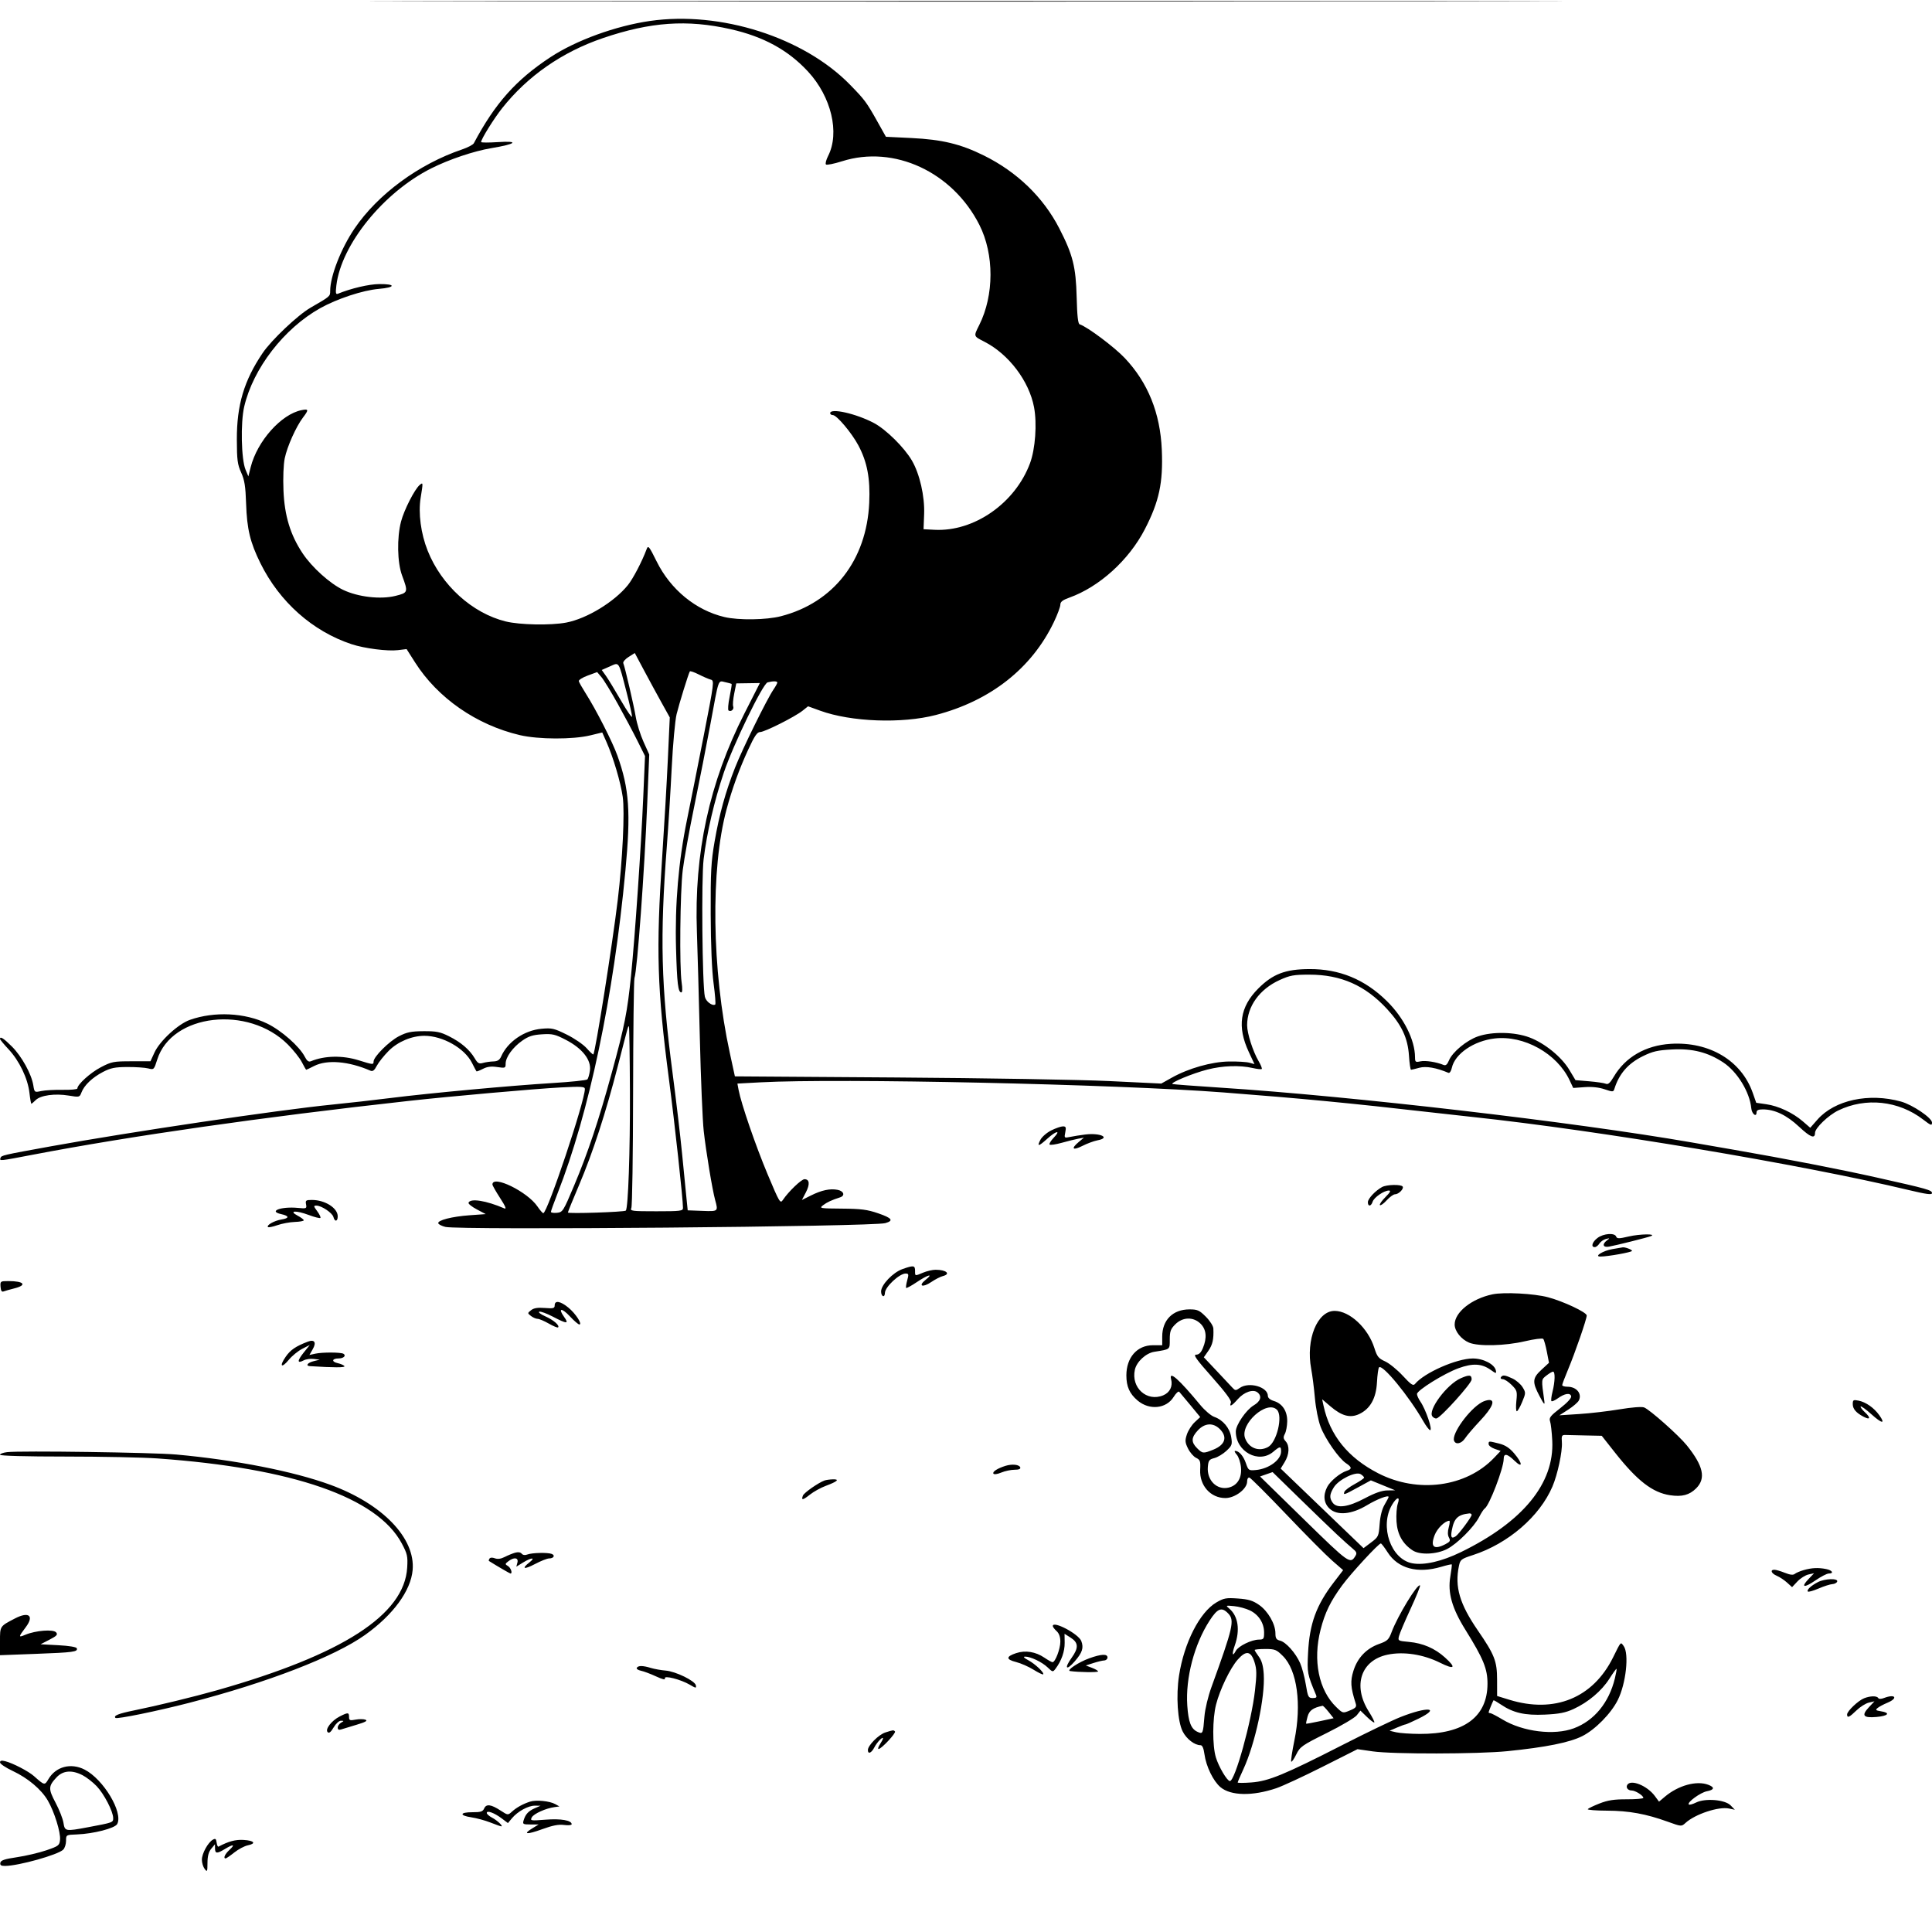 <svg version="1.1" width="1024" height="1024" xmlns="http://www.w3.org/2000/svg"><path d="M255.750 0.750 C 396.687 0.890,627.312 0.890,768.250 0.750 C 909.187 0.610,793.875 0.496,512.000 0.496 C 230.125 0.496,114.812 0.610,255.750 0.750 M344.500 11.109 C 326.344 13.726,305.335 21.367,291.762 30.289 C 273.464 42.318,262.377 54.772,251.134 75.926 C 250.717 76.710,247.929 78.180,244.938 79.194 C 221.990 86.969,200.256 102.952,187.908 121.135 C 180.765 131.653,175.000 146.416,175.000 154.187 C 175.000 157.100,175.086 157.026,164.584 163.086 C 157.851 166.972,143.855 180.228,139.188 187.140 C 129.334 201.736,125.484 214.664,125.534 233.000 C 125.563 243.773,125.877 246.182,127.811 250.439 C 129.612 254.403,130.130 257.657,130.440 266.939 C 130.889 280.430,132.583 287.482,138.023 298.500 C 148.160 319.031,165.684 334.599,186.359 341.442 C 193.123 343.681,205.405 345.255,210.897 344.588 L 215.500 344.028 220.000 351.101 C 232.024 370.000,252.588 384.261,275.575 389.640 C 285.402 391.940,303.624 391.999,312.854 389.761 L 319.207 388.220 321.483 393.365 C 325.072 401.481,328.947 414.583,330.060 422.364 C 331.198 430.321,329.971 455.708,327.420 477.000 C 324.570 500.780,315.559 557.756,314.474 558.855 C 314.281 559.050,312.701 557.590,310.963 555.611 C 309.225 553.632,304.483 550.371,300.424 548.365 C 293.708 545.046,292.504 544.767,287.022 545.264 C 277.867 546.094,269.048 552.160,265.600 560.000 C 264.794 561.832,263.698 562.521,261.500 562.579 C 259.850 562.622,257.372 562.981,255.994 563.376 C 253.879 563.982,253.193 563.597,251.606 560.910 C 248.914 556.353,244.326 552.423,238.000 549.255 C 233.326 546.914,231.298 546.508,224.500 546.554 C 217.870 546.599,215.623 547.062,211.377 549.257 C 206.199 551.934,198.000 560.137,198.000 562.641 C 198.000 564.382,197.729 564.359,190.161 561.987 C 181.592 559.301,172.028 559.482,164.818 562.466 C 163.583 562.977,162.710 562.340,161.538 560.073 C 158.711 554.606,149.170 546.191,141.640 542.522 C 129.813 536.760,113.642 535.977,100.680 540.539 C 94.450 542.732,84.685 551.723,81.871 557.857 L 79.742 562.500 69.621 562.500 C 60.189 562.500,59.086 562.717,53.413 565.682 C 47.880 568.575,41.000 574.804,41.000 576.920 C 41.000 577.388,37.513 577.710,33.250 577.636 C 28.987 577.561,23.872 577.847,21.881 578.271 C 18.284 579.037,18.259 579.018,17.651 575.221 C 16.701 569.279,11.528 559.896,6.344 554.712 C 1.964 550.333,-0.000 549.074,0.000 550.646 C 0.000 551.002,2.045 553.479,4.545 556.151 C 10.236 562.236,14.746 571.636,15.602 579.195 C 15.963 582.388,16.425 585.000,16.629 585.000 C 16.833 585.000,17.868 584.132,18.928 583.072 C 21.479 580.521,29.094 579.469,36.338 580.667 C 42.081 581.617,42.206 581.588,43.158 579.067 C 44.604 575.238,48.886 571.135,54.500 568.198 C 58.647 566.029,60.865 565.576,67.500 565.542 C 71.900 565.519,76.875 565.854,78.556 566.287 C 81.564 567.061,81.639 566.988,83.339 561.595 C 90.999 537.293,131.567 532.610,152.562 553.605 C 155.532 556.576,158.880 560.804,160.001 563.003 C 161.123 565.201,162.161 567.000,162.309 567.000 C 162.456 567.000,164.342 566.100,166.500 565.000 C 173.325 561.520,184.757 562.462,196.238 567.450 C 197.568 568.027,198.389 567.418,199.738 564.852 C 200.707 563.009,203.529 559.466,206.008 556.980 C 210.865 552.110,218.241 549.000,224.933 549.000 C 234.664 549.000,246.227 555.563,250.128 563.300 C 251.293 565.610,252.374 567.646,252.530 567.824 C 252.686 568.002,254.230 567.415,255.960 566.520 C 258.233 565.345,260.341 565.079,263.553 565.560 C 267.794 566.196,268.000 566.113,268.000 563.761 C 268.000 560.322,271.752 555.121,276.785 551.583 C 280.142 549.224,282.357 548.510,287.271 548.203 C 292.798 547.857,294.227 548.191,299.955 551.164 C 308.621 555.662,313.428 561.770,312.682 567.334 C 312.394 569.483,311.769 571.631,311.295 572.105 C 310.820 572.580,302.572 573.445,292.966 574.027 C 271.165 575.349,227.490 579.383,207.000 581.968 C 198.475 583.043,184.525 584.616,176.000 585.464 C 147.649 588.282,68.883 599.967,27.000 607.567 C 1.154 612.257,0.714 612.359,0.241 613.776 C -0.305 615.414,-0.381 615.422,17.163 612.066 C 69.504 602.055,138.931 592.112,216.500 583.520 C 238.606 581.071,283.853 577.059,297.250 576.360 C 308.145 575.792,310.000 575.911,310.000 577.177 C 310.000 583.614,290.116 643.000,287.960 643.000 C 287.574 643.000,286.187 641.414,284.879 639.475 C 279.577 631.618,261.000 622.546,261.000 627.814 C 261.000 628.296,262.828 631.519,265.063 634.976 C 267.923 639.400,268.589 641.030,267.313 640.478 C 257.658 636.300,249.155 634.967,248.327 637.501 C 248.146 638.052,250.124 639.627,252.722 641.001 L 257.446 643.500 248.973 644.108 C 239.525 644.785,231.760 646.780,232.297 648.391 C 232.491 648.973,234.191 649.828,236.075 650.291 C 243.326 652.074,462.590 650.185,469.231 648.282 C 473.804 646.972,472.825 645.612,465.500 643.096 C 459.696 641.103,456.409 640.676,446.262 640.596 C 434.488 640.504,434.108 640.435,436.262 638.785 C 438.329 637.200,440.811 636.052,445.250 634.625 C 448.039 633.729,447.277 631.305,444.000 630.650 C 439.986 629.847,435.490 630.797,429.760 633.657 L 425.020 636.024 427.114 632.005 C 429.360 627.697,429.085 625.000,426.400 625.000 C 424.762 625.000,417.942 631.534,414.990 635.930 C 413.539 638.090,413.216 637.551,406.828 622.340 C 400.509 607.290,392.841 585.000,391.470 577.693 L 390.837 574.316 403.075 573.658 C 444.623 571.424,591.328 574.629,648.500 579.020 C 689.572 582.174,716.047 584.712,758.000 589.518 C 764.875 590.306,775.000 591.430,780.500 592.017 C 847.434 599.157,954.881 617.164,1011.750 630.772 C 1020.992 632.983,1024.000 633.383,1024.000 632.399 C 1024.000 630.785,1021.900 630.192,994.369 624.034 C 974.991 619.699,946.573 614.179,919.000 609.392 C 914.325 608.581,904.200 606.823,896.500 605.487 C 833.743 594.594,716.738 580.994,647.000 576.486 C 633.525 575.615,622.050 574.750,621.500 574.564 C 619.827 573.999,632.030 568.917,639.910 566.898 C 648.046 564.814,657.105 564.497,663.882 566.059 C 666.292 566.615,668.485 566.848,668.756 566.577 C 669.027 566.307,668.283 564.450,667.104 562.451 C 664.074 557.317,661.000 547.720,661.000 543.398 C 661.000 533.445,667.581 524.283,678.200 519.452 C 683.720 516.941,685.676 516.586,694.000 516.585 C 710.726 516.584,723.617 522.284,735.153 534.781 C 742.882 543.153,746.184 550.192,746.787 559.577 C 747.049 563.660,747.541 566.997,747.882 566.994 C 748.222 566.991,750.207 566.515,752.292 565.936 C 755.806 564.960,761.345 565.925,767.659 568.613 C 768.332 568.899,769.109 567.780,769.513 565.941 C 771.137 558.548,781.116 551.709,792.178 550.409 C 807.687 548.586,825.255 558.374,831.919 572.551 L 833.841 576.639 839.857 576.204 C 843.762 575.922,847.492 576.320,850.485 577.340 C 854.769 578.800,855.135 578.790,855.630 577.206 C 858.156 569.122,862.876 563.679,870.698 559.828 C 875.993 557.221,878.516 556.642,886.363 556.232 C 897.088 555.671,905.274 557.759,913.372 563.123 C 920.824 568.059,927.399 578.819,928.221 587.423 C 928.510 590.450,931.000 592.385,931.000 589.583 C 931.000 588.457,931.958 588.000,934.322 588.000 C 940.636 588.000,946.950 591.022,953.565 597.209 C 959.563 602.821,962.000 603.755,962.000 600.444 C 962.000 597.900,969.025 591.134,974.339 588.560 C 988.870 581.521,1006.261 583.373,1019.250 593.341 C 1023.473 596.582,1024.000 596.763,1024.000 594.972 C 1024.000 592.529,1013.703 585.553,1007.586 583.853 C 990.571 579.123,972.417 583.039,963.288 593.410 L 959.471 597.746 955.548 594.355 C 950.248 589.774,942.620 586.196,936.172 585.267 L 930.843 584.500 928.986 579.222 C 922.960 562.094,905.992 551.970,885.458 553.251 C 872.172 554.080,861.416 560.315,855.316 570.724 C 853.399 573.994,852.329 574.936,851.121 574.412 C 850.230 574.025,846.247 573.437,842.270 573.105 L 835.041 572.500 831.770 567.036 C 827.665 560.175,818.701 552.884,810.658 549.861 C 802.822 546.915,790.921 546.676,783.329 549.312 C 777.299 551.406,769.822 557.601,767.993 562.018 C 767.066 564.256,766.272 564.921,765.107 564.436 C 761.334 562.869,755.461 561.960,752.833 562.537 C 750.245 563.105,749.999 562.914,749.988 560.329 C 749.950 551.195,744.044 539.432,735.053 530.582 C 723.385 519.096,709.969 513.555,694.000 513.628 C 681.265 513.686,674.634 516.206,666.917 523.923 C 657.184 533.656,655.612 544.163,661.885 557.567 L 664.901 564.013 662.201 563.257 C 660.715 562.840,655.872 562.551,651.439 562.614 C 642.184 562.745,629.961 566.205,621.000 571.230 L 615.500 574.315 588.000 572.993 C 572.875 572.265,522.027 571.407,475.005 571.085 L 389.510 570.500 386.797 558.000 C 377.265 514.079,376.557 460.586,385.089 429.000 C 388.078 417.935,391.804 407.661,396.601 397.250 C 399.910 390.070,401.313 388.000,402.871 388.000 C 405.279 388.000,421.310 379.936,425.397 376.670 L 428.293 374.355 434.734 376.692 C 451.115 382.639,478.029 383.636,496.000 378.963 C 524.956 371.433,546.820 354.232,558.553 329.749 C 560.449 325.793,562.000 321.637,562.000 320.513 C 562.000 318.981,563.188 318.043,566.750 316.767 C 582.683 311.056,598.356 296.858,606.795 280.492 C 614.411 265.722,616.522 255.818,615.778 238.354 C 614.951 218.936,608.439 202.804,596.185 189.813 C 590.639 183.934,576.307 173.206,572.256 171.901 C 571.366 171.614,570.910 167.519,570.654 157.500 C 570.242 141.394,568.618 134.975,561.420 121.000 C 552.932 104.521,539.076 91.136,521.500 82.435 C 509.130 76.312,499.332 73.948,483.030 73.155 L 469.560 72.500 465.030 64.420 C 459.284 54.170,458.342 52.901,450.557 44.923 C 426.013 19.770,381.927 5.714,344.500 11.109 M387.217 15.459 C 404.709 19.411,417.718 26.528,428.254 37.907 C 440.611 51.254,445.171 70.397,438.915 82.666 C 437.866 84.724,437.351 86.751,437.771 87.171 C 438.192 87.592,442.032 86.825,446.306 85.468 C 473.872 76.714,504.923 91.113,519.118 119.233 C 526.971 134.791,526.938 156.430,519.037 172.242 C 515.962 178.395,515.872 178.102,521.785 181.135 C 534.681 187.751,545.446 201.965,548.063 215.834 C 549.705 224.537,548.747 237.918,545.938 245.500 C 538.093 266.682,516.297 281.889,495.338 280.803 L 489.500 280.500 489.808 272.500 C 490.171 263.058,487.461 251.180,483.323 244.086 C 479.287 237.165,469.600 227.596,463.199 224.208 C 453.735 219.198,440.000 216.115,440.000 219.000 C 440.000 219.550,440.640 220.000,441.422 220.000 C 443.473 220.000,451.413 229.421,454.941 236.041 C 459.641 244.859,461.296 253.597,460.709 266.500 C 459.328 296.897,441.773 319.436,413.887 326.616 C 406.163 328.605,391.525 328.816,384.000 327.048 C 368.824 323.482,355.437 312.512,348.040 297.581 C 344.013 289.452,343.547 288.883,342.723 291.085 C 340.272 297.641,335.576 306.645,332.817 310.078 C 325.644 319.004,311.001 327.914,300.109 329.979 C 291.940 331.529,275.543 331.225,268.064 329.386 C 250.302 325.020,233.956 310.196,226.654 291.833 C 223.066 282.811,221.634 271.985,222.954 263.855 C 224.286 255.645,224.277 255.525,222.464 257.030 C 219.788 259.251,214.162 270.282,212.551 276.465 C 210.318 285.037,210.572 298.170,213.103 305.000 C 216.417 313.944,216.344 314.165,209.513 315.853 C 201.658 317.793,189.830 316.431,181.939 312.678 C 174.904 309.332,165.335 300.714,160.378 293.260 C 153.885 283.497,150.802 273.363,150.247 259.965 C 149.965 253.171,150.241 246.158,150.917 242.900 C 152.214 236.651,156.944 226.080,160.574 221.317 C 163.741 217.161,163.638 216.622,159.821 217.386 C 149.049 219.540,136.349 233.785,132.865 247.620 L 131.640 252.485 130.162 248.993 C 127.858 243.550,127.439 224.065,129.442 215.500 C 134.176 195.261,150.513 174.099,169.693 163.359 C 178.634 158.353,192.355 153.831,200.773 153.117 C 209.761 152.354,209.928 150.476,201.000 150.564 C 195.525 150.618,186.079 152.830,179.095 155.694 C 177.956 156.161,177.801 155.329,178.278 151.300 C 180.842 129.652,203.240 101.989,228.500 89.273 C 237.980 84.501,251.210 80.050,260.500 78.508 C 273.688 76.319,275.497 74.547,263.750 75.324 C 258.938 75.642,255.000 75.623,255.000 75.282 C 255.000 73.739,261.726 62.920,266.177 57.303 C 279.661 40.287,297.954 27.565,319.500 20.218 C 344.729 11.614,364.160 10.249,387.217 15.459 M350.620 372.376 L 354.994 380.251 353.976 402.376 C 353.416 414.544,352.067 437.835,350.979 454.133 C 347.671 503.665,348.293 524.184,354.553 572.000 C 357.620 595.420,361.982 635.429,361.995 640.250 C 362.000 641.834,360.663 642.000,347.893 642.000 C 334.804 642.000,333.847 641.874,334.628 640.250 C 335.092 639.288,335.509 611.950,335.556 579.500 C 335.603 547.050,335.927 519.600,336.276 518.500 C 337.794 513.721,341.550 462.283,343.052 425.701 L 344.111 399.901 341.089 393.201 C 339.426 389.515,337.574 383.575,336.971 380.000 C 335.929 373.810,331.352 354.082,330.358 351.491 C 330.100 350.818,331.364 349.333,333.168 348.191 L 336.448 346.114 341.346 355.307 C 344.041 360.363,348.214 368.044,350.620 372.376 M332.071 366.818 C 333.682 373.042,335.000 378.885,335.000 379.802 C 335.000 380.718,332.377 376.927,329.170 371.378 C 325.964 365.828,322.350 359.896,321.139 358.195 L 318.937 355.103 323.219 353.220 C 328.348 350.965,327.720 350.000,332.071 366.818 M376.730 360.219 C 378.645 360.720,378.518 361.721,372.955 390.119 C 369.790 406.278,365.812 426.261,364.116 434.525 C 359.637 456.347,357.670 479.372,358.308 502.500 C 358.829 521.368,359.390 526.000,361.151 526.000 C 361.691 526.000,361.746 523.840,361.284 520.750 C 360.067 512.604,360.461 472.687,361.872 461.144 C 362.569 455.448,365.335 440.132,368.019 427.108 C 370.703 414.084,374.518 394.670,376.498 383.964 C 381.126 358.935,380.497 360.734,384.337 361.556 C 386.076 361.929,387.628 362.346,387.784 362.484 C 387.941 362.622,387.451 365.738,386.696 369.409 C 385.941 373.079,385.701 376.315,386.162 376.600 C 387.509 377.433,389.185 375.923,388.601 374.402 C 388.306 373.635,388.553 370.579,389.149 367.611 L 390.233 362.215 396.489 362.121 L 402.745 362.028 394.500 378.264 C 375.961 414.774,367.847 452.144,369.373 494.000 C 369.703 503.075,370.401 528.275,370.923 550.000 C 371.444 571.725,372.376 594.000,372.992 599.500 C 374.226 610.501,377.538 630.511,379.035 636.000 C 380.706 642.130,380.727 642.112,372.250 641.792 L 364.500 641.500 363.840 635.000 C 363.478 631.425,362.434 620.850,361.520 611.500 C 360.607 602.150,358.351 583.025,356.507 569.000 C 350.374 522.338,349.725 496.877,353.439 448.500 C 354.241 438.050,355.402 419.375,356.019 407.000 C 356.637 394.597,357.803 381.807,358.618 378.500 C 359.987 372.938,364.824 357.299,365.615 355.876 C 365.806 355.533,367.939 356.254,370.355 357.477 C 372.771 358.700,375.640 359.934,376.730 360.219 M327.406 373.000 C 330.920 379.325,335.613 388.146,337.834 392.601 L 341.873 400.703 340.953 422.101 C 339.805 448.802,336.546 496.513,334.470 517.000 C 332.497 536.468,331.076 543.656,324.326 568.319 C 317.353 593.795,311.601 611.030,304.242 628.500 C 298.539 642.040,298.241 642.510,295.173 642.813 C 293.428 642.986,292.000 642.758,292.000 642.306 C 292.000 641.855,293.583 637.453,295.519 632.524 C 312.240 589.931,325.220 528.198,331.478 461.500 C 334.395 430.420,333.537 418.073,327.243 400.500 C 324.620 393.176,315.942 376.154,310.342 367.350 C 308.541 364.518,306.939 361.681,306.783 361.046 C 306.628 360.411,308.750 359.066,311.500 358.058 L 316.500 356.223 318.758 358.862 C 320.000 360.313,323.891 366.675,327.406 373.000 M411.993 361.750 C 411.990 362.163,411.065 363.850,409.937 365.500 C 406.481 370.560,393.487 396.963,389.629 406.766 C 384.521 419.744,381.286 431.414,378.759 445.980 C 376.882 456.801,376.601 462.028,376.685 484.500 C 376.747 500.971,377.313 514.455,378.228 521.292 C 379.023 527.227,379.409 532.237,379.087 532.425 C 377.519 533.335,374.191 530.850,373.603 528.331 C 372.210 522.361,371.690 465.507,372.936 455.384 C 374.677 441.239,378.582 424.500,383.638 409.502 C 388.639 394.667,404.324 362.340,406.845 361.671 C 409.649 360.927,412.000 360.963,411.993 361.750 M333.871 578.750 C 333.993 610.355,332.951 640.382,331.688 641.645 C 330.924 642.410,301.000 643.393,301.000 642.654 C 301.000 642.296,303.672 635.731,306.938 628.064 C 314.128 611.185,321.096 589.785,327.473 565.000 C 333.222 542.658,332.847 544.000,333.337 544.000 C 333.557 544.000,333.797 559.638,333.871 578.750 M557.212 599.124 C 554.851 600.293,552.255 602.539,551.436 604.123 C 549.477 607.913,550.424 607.753,555.132 603.500 C 559.856 599.232,562.492 598.834,558.510 602.990 C 556.935 604.634,555.948 606.281,556.317 606.650 C 556.685 607.019,559.578 606.594,562.744 605.706 C 565.910 604.818,569.850 603.841,571.500 603.534 L 574.500 602.976 571.750 605.275 C 567.487 608.840,568.501 609.980,573.627 607.385 C 576.172 606.097,579.772 604.758,581.627 604.410 C 588.909 603.044,583.218 600.322,575.166 601.319 C 572.600 601.637,569.038 602.202,567.250 602.574 C 564.046 603.240,564.009 603.206,564.625 600.125 C 565.147 597.514,564.942 597.000,563.375 597.001 C 562.344 597.001,559.570 597.957,557.212 599.124 M732.500 629.164 C 728.919 631.140,725.000 635.332,725.000 637.187 C 725.000 639.656,726.712 639.482,727.522 636.931 C 728.245 634.654,733.550 631.010,736.150 631.004 C 737.326 631.001,736.786 632.014,734.267 634.533 C 732.323 636.477,731.030 638.364,731.393 638.727 C 731.757 639.090,733.366 637.950,734.970 636.193 C 736.575 634.437,738.555 633.000,739.372 633.000 C 741.297 633.000,744.186 630.109,743.450 628.919 C 742.664 627.647,734.936 627.820,732.500 629.164 M162.214 638.337 C 162.640 640.570,162.448 640.653,157.886 640.215 C 149.058 639.367,142.014 641.966,148.989 643.497 C 153.387 644.463,153.478 645.668,149.206 646.351 C 145.391 646.961,141.060 649.393,142.041 650.374 C 142.336 650.670,144.586 650.213,147.039 649.360 C 149.493 648.507,153.637 647.740,156.249 647.655 C 158.861 647.570,160.998 647.174,160.999 646.776 C 161.000 646.377,159.537 645.275,157.750 644.326 C 152.748 641.670,156.829 641.418,163.629 643.962 C 166.728 645.122,169.509 645.824,169.810 645.523 C 170.112 645.222,169.364 643.631,168.149 641.988 C 166.150 639.284,166.110 639.000,167.720 639.004 C 170.427 639.009,176.148 642.851,176.723 645.050 C 177.431 647.756,179.000 647.497,179.000 644.674 C 179.000 640.273,172.260 636.000,165.318 636.000 C 162.135 636.000,161.813 636.243,162.214 638.337 M846.750 656.115 C 843.901 658.241,843.059 661.000,845.259 661.000 C 845.952 661.000,847.043 660.162,847.683 659.137 C 848.323 658.112,849.893 657.009,851.173 656.686 C 853.278 656.155,853.333 656.224,851.750 657.410 C 849.015 659.458,849.568 661.302,852.750 660.747 C 856.445 660.102,873.118 655.930,875.000 655.179 C 878.307 653.860,869.125 653.994,863.313 655.350 C 858.038 656.580,857.056 656.587,856.598 655.396 C 855.801 653.317,849.925 653.747,846.750 656.115 M854.597 662.057 C 849.653 662.885,844.636 666.000,848.245 666.000 C 852.142 666.000,865.000 663.694,865.000 662.995 C 865.000 662.302,861.194 660.883,860.000 661.131 C 859.725 661.188,857.294 661.605,854.597 662.057 M478.309 672.643 C 473.257 674.432,467.000 680.995,467.000 684.503 C 467.000 687.286,468.982 688.015,469.032 685.250 C 469.089 682.119,476.704 675.000,479.996 675.000 C 481.629 675.000,481.726 675.410,480.846 678.594 C 480.301 680.570,480.049 682.382,480.287 682.620 C 480.525 682.858,483.078 681.466,485.960 679.527 C 491.833 675.575,495.084 674.743,490.584 678.343 C 486.426 681.670,488.973 682.637,493.608 679.491 C 495.668 678.093,498.399 676.687,499.677 676.366 C 504.120 675.251,501.585 673.000,495.886 673.000 C 494.263 673.000,491.320 673.675,489.346 674.500 C 484.798 676.400,485.000 676.447,485.000 673.500 C 485.000 670.663,484.191 670.559,478.309 672.643 M0.290 682.009 C 0.436 684.103,0.919 684.857,1.879 684.491 C 2.637 684.201,5.225 683.469,7.629 682.863 C 14.525 681.127,12.779 679.000,4.458 679.000 C 0.211 679.000,0.087 679.090,0.290 682.009 M791.020 686.028 C 779.969 688.362,771.000 695.523,771.000 702.013 C 771.000 705.527,774.455 709.874,778.636 711.621 C 783.617 713.702,797.738 713.356,808.221 710.894 C 813.153 709.736,817.533 709.174,817.954 709.644 C 818.374 710.115,819.231 713.158,819.857 716.406 L 820.996 722.311 816.998 726.002 C 812.181 730.449,812.036 732.505,816.013 740.000 C 818.397 744.493,818.854 744.951,818.513 742.500 C 816.891 730.866,816.858 731.257,819.635 729.073 C 821.084 727.933,822.659 727.000,823.135 727.000 C 824.344 727.000,824.213 732.268,822.872 737.595 C 822.251 740.060,821.991 742.324,822.293 742.626 C 822.595 742.929,824.116 742.263,825.671 741.147 C 829.335 738.519,832.336 738.059,832.751 740.061 C 832.946 741.006,830.653 743.501,826.940 746.385 C 821.730 750.431,820.920 751.477,821.564 753.324 C 821.982 754.521,822.506 759.135,822.730 763.578 C 823.873 786.258,807.156 806.649,774.280 822.675 C 764.182 827.597,754.782 829.747,748.509 828.569 C 737.207 826.446,731.139 809.008,737.758 797.675 C 740.276 793.364,742.276 792.910,740.860 796.971 C 740.262 798.687,739.954 802.941,740.176 806.425 C 740.611 813.251,743.412 818.258,748.754 821.758 C 752.568 824.257,761.341 823.905,766.962 821.027 C 772.345 818.272,781.264 809.362,783.991 804.018 C 785.080 801.883,786.399 799.872,786.921 799.549 C 789.350 798.048,796.976 778.134,796.992 773.250 C 797.003 770.135,798.823 770.436,802.702 774.196 C 807.201 778.556,807.070 775.611,802.530 770.306 C 800.038 767.395,797.800 765.935,794.587 765.126 C 788.979 763.714,789.000 763.713,789.000 765.402 C 789.000 766.173,790.433 767.304,792.184 767.914 L 795.369 769.024 791.934 772.637 C 777.121 788.220,751.486 791.660,730.500 780.881 C 714.493 772.660,704.902 760.815,701.503 745.070 L 700.762 741.641 705.086 745.341 C 711.151 750.533,715.644 751.737,720.445 749.459 C 726.277 746.692,729.376 741.125,729.826 732.611 C 730.033 728.700,730.525 725.155,730.919 724.733 C 732.680 722.846,746.760 739.972,754.364 753.250 C 755.860 755.862,757.492 758.000,757.990 758.000 C 759.437 758.000,755.694 747.017,752.825 742.846 C 751.821 741.386,751.015 739.586,751.033 738.846 C 751.081 736.881,765.441 727.962,773.000 725.201 C 780.548 722.443,785.335 722.679,790.053 726.038 C 792.926 728.083,793.169 728.117,792.843 726.425 C 792.206 723.114,786.248 719.998,780.602 720.021 C 771.999 720.057,754.912 727.581,750.003 733.496 C 749.021 734.680,747.918 733.945,743.467 729.138 C 740.522 725.957,736.311 722.542,734.109 721.549 C 730.656 719.992,729.880 719.026,728.462 714.519 C 725.128 703.918,715.377 694.800,707.375 694.800 C 698.171 694.800,692.038 709.962,694.957 725.500 C 695.577 728.800,696.464 735.775,696.927 741.000 C 697.404 746.385,698.712 752.979,699.947 756.225 C 702.412 762.704,709.659 773.075,713.463 775.568 C 716.592 777.618,716.666 778.655,713.750 779.576 C 710.291 780.670,705.043 785.016,703.441 788.114 C 701.143 792.558,701.618 796.741,704.750 799.648 C 708.800 803.406,716.395 802.698,724.521 797.805 C 729.916 794.556,736.000 792.234,736.000 793.424 C 736.000 793.678,735.038 795.517,733.862 797.510 C 732.483 799.847,731.550 803.508,731.236 807.817 C 730.767 814.235,730.588 814.620,726.724 817.526 L 722.700 820.553 708.613 807.026 C 700.865 799.587,690.987 790.098,686.662 785.941 L 678.798 778.381 680.895 774.941 C 683.389 770.849,683.605 766.326,681.420 763.912 C 680.145 762.503,680.066 761.744,681.012 759.977 C 681.657 758.773,682.214 755.789,682.251 753.346 C 682.333 747.946,679.685 743.907,675.169 742.543 C 673.209 741.951,672.000 740.930,672.000 739.866 C 672.000 735.087,661.974 732.228,657.125 735.625 C 654.961 737.141,654.690 737.124,653.087 735.375 C 652.142 734.344,648.373 730.327,644.712 726.449 L 638.056 719.398 640.460 715.949 C 642.711 712.719,643.360 709.819,643.106 704.132 C 643.047 702.816,641.276 700.041,639.118 697.882 C 635.698 694.462,634.670 694.000,630.486 694.000 C 621.631 694.000,616.000 699.617,616.000 708.450 L 616.000 713.000 611.077 713.000 C 602.705 713.000,597.000 719.484,597.000 729.000 C 597.000 734.932,598.709 738.736,602.994 742.341 C 609.243 747.600,618.184 746.674,622.085 740.363 C 623.278 738.433,624.596 737.224,625.015 737.677 C 625.433 738.130,628.106 741.329,630.955 744.786 L 636.134 751.073 633.226 753.789 C 631.627 755.283,629.761 758.194,629.080 760.258 C 628.009 763.504,628.088 764.517,629.670 767.748 C 630.677 769.803,632.600 772.023,633.944 772.681 C 636.122 773.748,636.360 774.432,636.120 778.950 C 635.676 787.308,641.611 794.000,649.467 794.000 C 654.603 794.000,661.000 789.148,661.000 785.252 C 661.000 783.827,661.508 782.985,662.250 783.177 C 662.938 783.355,671.786 792.195,681.913 802.823 C 692.039 813.450,702.928 824.410,706.110 827.177 L 711.895 832.209 706.917 838.704 C 697.657 850.786,694.083 860.579,693.306 876.000 C 692.768 886.664,692.893 887.330,697.479 898.250 C 698.063 899.642,697.710 900.000,695.754 900.000 C 693.477 900.000,693.204 899.460,692.104 892.797 C 691.449 888.835,690.098 883.750,689.101 881.496 C 686.718 876.108,681.604 870.368,678.489 869.587 C 676.472 869.080,676.000 868.342,676.000 865.693 C 676.000 860.770,672.055 853.912,667.339 850.636 C 664.010 848.324,661.770 847.645,656.148 847.243 C 649.878 846.794,648.642 847.020,644.689 849.336 C 635.871 854.504,627.629 870.649,624.919 888.063 C 623.257 898.740,624.152 912.429,626.859 917.729 C 628.899 921.722,633.165 925.000,636.322 925.000 C 637.260 925.000,637.959 926.612,638.382 929.750 C 639.249 936.194,643.045 944.019,646.862 947.230 C 652.352 951.850,663.835 952.063,676.500 947.779 C 679.800 946.662,690.825 941.553,701.000 936.424 L 719.500 927.100 727.500 928.256 C 738.156 929.797,783.332 929.728,799.000 928.148 C 819.294 926.102,831.959 923.554,838.661 920.171 C 845.488 916.725,853.835 908.248,857.429 901.110 C 861.805 892.423,863.554 876.508,860.582 872.443 C 858.902 870.145,859.270 869.752,854.952 878.470 C 844.309 899.963,823.944 908.279,800.000 900.910 L 793.500 898.910 793.486 890.205 C 793.470 880.446,792.129 877.020,783.303 864.193 C 773.613 850.109,770.950 841.015,773.272 829.944 C 773.972 826.608,774.435 826.252,780.759 824.192 C 799.384 818.126,816.025 803.772,822.826 787.905 C 825.543 781.568,828.173 769.282,827.831 764.535 C 827.570 760.923,827.773 760.507,829.770 760.571 C 830.996 760.611,835.815 760.723,840.477 760.821 L 848.955 761.000 855.990 769.919 C 867.749 784.826,875.868 791.108,885.181 792.504 C 891.487 793.450,895.444 792.402,899.003 788.843 C 904.267 783.579,902.840 777.018,894.052 766.078 C 889.820 760.809,874.380 747.101,871.396 745.963 C 870.154 745.489,864.823 745.905,858.396 746.976 C 852.403 747.974,842.775 749.096,837.000 749.467 L 826.500 750.143 831.179 747.138 C 833.752 745.486,836.279 743.317,836.794 742.317 C 838.649 738.715,835.611 735.000,830.809 735.000 C 829.264 735.000,828.000 734.612,828.000 734.138 C 828.000 733.663,829.395 729.951,831.100 725.888 C 834.833 716.989,841.000 699.144,841.000 697.238 C 841.000 695.568,828.706 689.773,820.500 687.576 C 813.108 685.597,797.052 684.754,791.020 686.028 M294.000 691.832 C 294.000 693.428,293.323 693.611,288.750 693.253 C 284.982 692.958,282.935 693.287,281.500 694.421 C 279.523 695.982,279.522 696.017,281.441 697.500 C 282.509 698.325,284.084 699.005,284.941 699.012 C 285.799 699.019,288.477 700.154,290.893 701.535 C 293.310 702.917,295.511 703.822,295.786 703.548 C 296.779 702.554,293.403 699.632,289.000 697.675 C 286.525 696.575,285.099 695.474,285.831 695.227 C 286.563 694.981,289.832 696.179,293.096 697.890 C 300.533 701.788,301.705 701.799,298.959 697.942 C 295.560 693.169,297.716 693.042,302.113 697.756 C 304.291 700.090,306.518 702.000,307.062 702.000 C 308.847 702.000,305.122 696.246,301.293 693.090 C 297.052 689.594,294.000 689.068,294.000 691.832 M636.364 701.636 C 639.408 704.681,639.816 709.111,637.551 714.532 C 636.543 716.945,635.456 718.000,633.979 718.000 C 632.287 718.000,634.004 720.422,642.428 729.919 C 649.619 738.026,652.806 742.343,652.393 743.419 C 651.415 745.968,652.840 745.252,656.072 741.570 C 659.414 737.764,664.248 736.131,666.541 738.034 C 668.977 740.055,668.189 742.691,664.499 744.868 C 660.502 747.227,655.000 755.254,655.000 758.728 C 655.000 769.393,667.118 775.979,674.818 769.500 C 678.483 766.416,679.000 766.392,679.000 769.311 C 679.000 773.778,672.557 778.510,665.612 779.145 C 661.867 779.487,661.672 779.352,660.342 775.500 C 659.016 771.659,656.689 769.000,654.654 769.000 C 654.124 769.000,654.500 769.895,655.491 770.990 C 656.483 772.086,657.495 775.117,657.744 777.740 C 658.281 783.391,655.754 787.456,651.061 788.487 C 644.875 789.845,639.597 784.512,640.179 777.490 C 640.461 774.089,640.884 773.517,643.646 772.806 C 645.376 772.361,648.245 770.639,650.021 768.980 C 652.983 766.214,653.194 765.614,652.573 761.733 C 651.799 756.888,648.196 752.577,643.585 750.974 C 641.888 750.385,638.566 747.562,636.203 744.701 C 624.904 731.027,619.456 726.204,620.706 730.984 C 621.693 734.757,620.077 738.070,616.527 739.553 C 607.876 743.168,599.408 735.527,601.501 725.997 C 602.437 721.735,607.347 717.193,611.789 716.480 C 620.401 715.098,620.000 715.419,620.000 709.904 C 620.000 705.647,620.463 704.383,622.923 701.923 C 626.877 697.969,632.575 697.848,636.364 701.636 M163.110 711.124 C 156.739 713.564,153.947 715.469,151.436 719.092 C 147.862 724.250,149.167 725.466,153.124 720.665 C 154.812 718.617,157.998 716.021,160.204 714.896 L 164.215 712.850 160.940 716.924 C 157.456 721.260,157.464 722.892,160.961 721.021 C 162.133 720.394,164.534 720.053,166.296 720.265 L 169.500 720.649 166.250 721.450 C 163.065 722.234,161.781 723.922,164.250 724.080 C 176.832 724.885,183.051 724.892,182.562 724.100 C 182.240 723.580,180.628 722.858,178.980 722.496 C 175.558 721.744,175.922 720.000,179.500 720.000 C 182.087 720.000,183.630 718.507,182.051 717.532 C 180.688 716.689,170.857 716.653,167.105 717.477 L 164.002 718.158 165.744 715.123 C 167.836 711.479,166.697 709.751,163.110 711.124 M774.288 730.475 C 766.848 733.710,756.561 747.561,759.219 750.764 C 759.822 751.491,760.810 751.954,761.413 751.793 C 763.867 751.138,780.000 733.218,780.000 731.148 C 780.000 728.669,778.773 728.525,774.288 730.475 M795.500 730.000 C 795.160 730.550,795.618 731.000,796.518 731.000 C 797.418 731.000,799.530 732.376,801.211 734.057 C 804.066 736.912,804.231 737.473,803.706 742.557 C 803.397 745.551,803.502 748.000,803.939 748.000 C 804.376 748.000,805.649 745.796,806.768 743.103 C 808.736 738.368,808.745 738.109,807.020 735.273 C 806.039 733.660,803.652 731.588,801.717 730.670 C 797.658 728.744,796.363 728.604,795.500 730.000 M785.500 743.159 C 778.770 746.854,769.281 759.963,770.686 763.625 C 771.555 765.890,774.650 765.184,776.547 762.288 C 777.524 760.796,781.176 756.539,784.662 752.827 C 790.956 746.126,792.722 741.970,789.250 742.030 C 788.288 742.047,786.600 742.555,785.500 743.159 M982.000 744.220 C 982.000 746.778,983.813 748.869,987.836 750.953 C 991.290 752.741,991.616 751.475,988.455 748.545 C 986.932 747.135,985.920 745.747,986.204 745.462 C 986.489 745.178,989.052 747.040,991.900 749.600 C 997.527 754.659,999.484 754.893,996.069 750.097 C 993.284 746.186,988.958 743.142,985.084 742.367 C 982.305 741.811,982.000 741.994,982.000 744.220 M676.800 747.200 C 680.072 750.472,676.716 764.476,672.062 766.967 C 667.196 769.571,661.921 767.552,659.933 762.323 C 657.052 754.747,671.444 741.844,676.800 747.200 M646.545 757.455 C 650.734 761.643,649.378 765.831,643.009 768.380 C 637.745 770.486,637.357 770.448,634.455 767.545 C 631.241 764.332,631.356 761.901,634.901 758.106 C 638.575 754.173,643.016 753.925,646.545 757.455 M3.750 769.663 C 1.688 769.915,0.000 770.544,0.000 771.060 C 0.000 771.628,13.741 772.002,34.750 772.004 C 53.863 772.006,75.800 772.456,83.500 773.004 C 155.254 778.108,199.945 793.657,212.940 818.039 C 215.893 823.579,216.177 824.840,215.823 830.842 C 214.347 855.879,181.685 876.948,115.000 895.876 C 102.984 899.287,83.426 904.039,71.000 906.566 C 62.773 908.240,60.020 909.354,61.199 910.532 C 61.954 911.288,83.433 906.894,100.290 902.536 C 141.738 891.821,177.347 878.064,193.532 866.515 C 208.379 855.920,217.733 843.158,218.707 832.168 C 220.211 815.189,202.665 797.030,175.000 786.936 C 155.439 779.799,124.845 773.792,93.500 770.935 C 81.329 769.826,10.631 768.824,3.750 769.663 M532.942 776.927 C 528.710 778.246,525.908 780.043,526.525 781.041 C 526.870 781.598,528.564 781.373,530.676 780.491 C 532.638 779.671,535.802 779.000,537.705 779.000 C 540.027 779.000,541.031 778.588,540.756 777.750 C 540.260 776.238,536.440 775.836,532.942 776.927 M708.500 813.202 C 711.800 816.290,715.625 819.729,717.000 820.845 C 719.004 822.472,719.288 823.221,718.433 824.621 C 715.653 829.171,715.172 828.831,691.173 805.368 L 667.845 782.562 671.173 781.399 L 674.500 780.236 688.500 793.912 C 696.200 801.434,705.200 810.115,708.500 813.202 M723.000 783.178 C 723.000 783.562,720.776 785.086,718.058 786.565 C 715.340 788.044,712.879 789.872,712.590 790.627 C 711.844 792.571,712.273 792.434,719.829 788.312 L 726.590 784.624 733.045 787.263 L 739.500 789.903 735.335 789.951 C 732.449 789.985,728.787 791.262,723.409 794.112 C 714.552 798.804,708.667 799.632,706.382 796.508 C 704.523 793.965,704.646 792.093,706.918 788.367 C 709.451 784.212,718.583 779.723,721.190 781.351 C 722.185 781.972,723.000 782.795,723.000 783.178 M437.000 784.697 C 433.752 785.864,426.144 791.182,425.565 792.690 C 424.559 795.313,425.495 795.183,429.282 792.173 C 431.256 790.605,435.038 788.515,437.686 787.529 C 443.867 785.228,445.231 783.978,441.450 784.079 C 439.827 784.122,437.825 784.400,437.000 784.697 M780.000 802.923 C 780.000 804.003,773.196 813.157,771.593 814.235 C 769.376 815.725,768.794 814.909,769.463 811.250 C 770.654 804.728,772.615 802.805,778.750 802.136 C 779.438 802.061,780.000 802.416,780.000 802.923 M767.876 809.485 C 767.231 811.824,767.263 813.622,767.974 814.951 C 768.876 816.637,768.593 817.159,766.066 818.466 C 759.995 821.606,757.997 819.915,760.386 813.659 C 761.747 810.095,765.800 806.121,768.169 806.027 C 768.538 806.012,768.406 807.568,767.876 809.485 M735.500 822.804 C 740.974 831.372,751.362 834.161,763.917 830.432 C 766.821 829.570,769.319 829.007,769.467 829.182 C 769.615 829.357,769.267 832.269,768.694 835.654 C 767.249 844.182,769.576 852.392,776.668 863.781 C 786.252 879.173,788.438 884.522,788.407 892.500 C 788.337 909.954,775.919 919.124,752.500 919.015 C 747.550 918.992,741.925 918.604,740.000 918.153 L 736.500 917.332 740.372 915.666 C 742.502 914.750,744.533 914.000,744.887 914.000 C 745.241 914.000,748.336 912.631,751.765 910.958 C 763.939 905.019,756.715 904.362,742.244 910.092 C 737.985 911.778,724.375 918.327,712.000 924.644 C 680.704 940.621,672.402 944.048,663.342 944.733 C 659.304 945.039,656.000 945.049,656.000 944.757 C 656.000 944.464,657.329 941.362,658.953 937.862 C 665.256 924.285,670.585 899.524,669.813 887.403 C 669.525 882.878,668.772 880.183,667.204 878.062 C 665.992 876.422,665.000 874.838,665.000 874.540 C 665.000 874.243,667.528 874.000,670.618 874.000 C 675.783 874.000,676.539 874.304,680.013 877.778 C 687.531 885.296,689.971 903.336,686.055 922.456 C 684.846 928.360,684.094 933.427,684.383 933.716 C 684.672 934.005,685.873 932.275,687.053 929.871 C 689.063 925.774,690.073 925.064,703.189 918.542 C 710.885 914.715,718.053 910.476,719.118 909.122 L 721.055 906.661 724.512 910.012 C 726.414 911.855,728.170 913.163,728.415 912.918 C 728.660 912.673,727.335 910.054,725.470 907.097 C 716.826 893.387,721.304 879.947,735.498 877.000 C 743.933 875.249,754.290 876.836,763.160 881.239 C 771.005 885.134,772.047 884.082,765.872 878.504 C 760.510 873.659,754.172 870.917,746.792 870.247 C 741.008 869.723,740.873 869.644,741.501 867.139 C 741.856 865.725,744.620 859.222,747.644 852.688 C 750.668 846.155,752.918 840.585,752.645 840.311 C 751.391 839.058,740.767 856.498,737.584 865.034 C 736.078 869.074,735.352 869.761,730.934 871.330 C 724.251 873.703,719.533 878.632,717.368 885.503 C 715.619 891.049,715.839 894.336,718.517 902.752 C 719.131 904.680,718.694 905.230,715.485 906.571 C 711.741 908.135,711.733 908.133,708.281 904.818 C 698.956 895.865,695.753 880.105,699.935 863.756 C 702.250 854.705,705.204 848.648,711.419 840.212 C 716.160 833.777,730.771 817.957,731.883 818.054 C 732.222 818.084,733.850 820.222,735.500 822.804 M272.994 822.973 C 271.615 823.371,269.140 824.386,267.494 825.228 C 265.501 826.247,263.758 826.480,262.282 825.924 C 260.930 825.415,259.817 825.488,259.432 826.111 C 259.084 826.673,258.957 827.232,259.150 827.352 C 263.481 830.065,270.239 834.000,270.566 834.000 C 271.781 834.000,270.768 830.960,269.250 830.050 C 267.602 829.063,267.614 828.914,269.441 827.501 C 272.431 825.189,274.932 825.544,274.242 828.183 L 273.671 830.367 277.203 828.183 C 281.689 825.411,284.118 825.333,280.635 828.073 C 276.167 831.587,277.715 832.043,283.602 828.947 C 286.682 827.326,290.031 826.000,291.043 826.000 C 293.476 826.000,294.408 824.371,292.412 823.605 C 290.236 822.770,281.930 822.973,279.501 823.921 C 278.257 824.406,277.124 824.238,276.501 823.475 C 275.871 822.704,274.571 822.518,272.994 822.973 M956.000 832.180 C 954.075 832.730,951.943 833.641,951.261 834.203 C 950.400 834.914,948.794 834.734,945.991 833.613 C 943.774 832.726,941.294 832.000,940.480 832.000 C 938.034 832.000,938.810 833.962,941.750 835.210 C 943.263 835.852,945.700 837.466,947.168 838.797 L 949.835 841.216 952.668 838.204 C 954.225 836.548,956.850 834.890,958.500 834.520 L 961.500 833.847 958.573 836.913 C 954.262 841.428,956.179 841.809,962.232 837.640 C 965.139 835.638,968.301 834.000,969.259 834.000 C 972.190 834.000,971.193 832.289,967.875 831.625 C 963.746 830.799,960.264 830.962,956.000 832.180 M963.500 838.563 C 959.843 840.454,957.411 842.745,958.212 843.546 C 958.539 843.872,961.115 843.146,963.938 841.931 C 966.761 840.717,970.030 839.673,971.202 839.612 C 972.375 839.550,973.522 838.938,973.751 838.250 C 974.355 836.433,967.198 836.652,963.500 838.563 M662.408 853.523 C 667.079 855.740,669.991 860.240,669.996 865.250 C 670.000 868.670,669.758 869.002,667.250 869.022 C 663.323 869.053,656.365 872.449,655.000 875.001 C 653.145 878.466,652.842 876.700,654.489 872.030 C 657.341 863.946,656.262 856.635,651.633 852.676 C 649.523 850.872,649.549 850.857,654.040 851.280 C 656.537 851.515,660.303 852.524,662.408 853.523 M651.047 855.250 C 654.429 858.831,653.566 862.584,642.092 894.205 C 640.307 899.124,638.694 905.865,638.382 909.705 C 637.624 919.061,637.556 919.210,634.644 917.884 C 631.273 916.348,629.877 912.731,629.286 904.000 C 628.296 889.391,632.980 871.529,641.095 858.975 C 645.364 852.369,647.552 851.550,651.047 855.250 M7.961 857.798 C -0.133 862.004,0.000 861.802,-0.000 869.886 L -0.000 877.291 19.105 876.574 C 38.968 875.828,41.333 875.506,40.713 873.627 C 40.488 872.947,36.604 872.302,30.920 872.000 L 21.500 871.500 26.219 869.066 C 30.105 867.061,30.728 866.378,29.748 865.196 C 28.295 863.445,18.934 864.165,13.469 866.448 C 9.634 868.051,9.648 867.781,13.679 862.406 C 18.215 856.359,15.282 853.995,7.961 857.798 M558.000 861.826 C 558.000 862.301,558.900 863.505,560.000 864.500 C 561.334 865.707,562.000 867.580,562.000 870.121 C 562.000 873.934,559.311 881.000,557.859 881.000 C 557.435 881.000,555.488 879.914,553.531 878.586 C 548.882 875.431,543.462 874.567,538.556 876.201 C 533.129 878.007,533.112 879.539,538.503 880.897 C 541.025 881.531,545.195 883.362,547.770 884.965 C 550.346 886.569,552.653 887.680,552.897 887.436 C 553.674 886.660,548.631 881.879,545.000 879.949 C 542.769 878.763,542.146 878.072,543.282 878.044 C 546.147 877.973,552.274 880.890,555.252 883.742 C 557.941 886.317,558.037 886.333,559.469 884.439 C 562.593 880.304,564.352 875.303,564.293 870.725 L 564.230 865.949 567.365 867.925 C 571.640 870.619,571.797 873.362,567.979 878.679 C 563.897 884.363,565.119 885.745,569.632 880.546 C 573.667 875.898,574.478 873.388,573.108 869.784 C 571.670 866.001,558.000 858.801,558.000 861.826 M664.923 880.999 C 666.105 884.738,666.147 887.271,665.168 895.999 C 663.321 912.469,654.577 944.000,651.856 944.000 C 650.420 944.000,645.921 936.389,644.431 931.438 C 642.554 925.201,642.605 910.956,644.532 903.460 C 646.601 895.406,651.992 884.218,656.004 879.648 C 660.438 874.599,663.023 874.990,664.923 880.999 M577.365 878.921 C 571.705 880.959,565.034 885.386,567.157 885.695 C 571.611 886.342,582.000 886.482,582.000 885.895 C 582.000 885.510,580.538 884.644,578.750 883.970 L 575.500 882.743 579.500 881.449 C 581.700 880.736,584.288 880.119,585.250 880.077 C 586.212 880.035,587.000 879.325,587.000 878.500 C 587.000 876.494,583.707 876.638,577.365 878.921 M337.518 883.971 C 337.188 884.505,338.174 885.203,339.709 885.523 C 341.244 885.843,344.843 887.192,347.706 888.520 C 351.143 890.114,352.738 890.481,352.400 889.600 C 351.706 887.791,360.838 890.117,365.703 892.987 C 368.857 894.848,369.123 894.871,368.825 893.261 C 368.385 890.879,358.066 885.850,352.770 885.436 C 350.422 885.253,346.928 884.630,345.007 884.051 C 340.653 882.741,338.294 882.716,337.518 883.971 M855.906 889.628 C 852.791 902.452,844.943 911.999,834.212 916.019 C 823.778 919.928,807.185 917.892,796.360 911.374 C 793.279 909.518,790.362 908.000,789.879 908.000 C 789.395 908.000,789.000 907.796,789.000 907.547 C 789.000 907.153,791.089 902.024,791.585 901.201 C 791.684 901.036,793.412 902.018,795.424 903.384 C 802.014 907.856,808.163 909.272,818.847 908.779 C 826.383 908.432,829.706 907.782,834.000 905.816 C 841.732 902.276,848.905 896.220,853.000 889.771 C 854.925 886.740,856.633 884.372,856.795 884.509 C 856.957 884.645,856.557 886.949,855.906 889.628 M988.000 900.118 C 984.870 901.360,979.000 906.954,979.000 908.696 C 979.000 910.751,980.150 910.258,983.958 906.567 C 985.906 904.680,988.850 902.819,990.500 902.432 L 993.500 901.729 990.620 904.805 C 986.433 909.277,987.492 910.656,994.631 910.022 C 1000.913 909.463,1002.134 907.821,996.877 907.000 C 994.178 906.579,993.909 906.307,995.164 905.271 C 995.983 904.596,998.306 903.352,1000.327 902.508 C 1006.205 900.052,1004.598 897.681,998.601 899.962 C 996.981 900.578,995.857 900.578,995.476 899.962 C 994.729 898.752,991.262 898.825,988.000 900.118 M704.170 907.347 L 706.841 910.694 699.670 912.244 C 695.727 913.096,692.400 913.702,692.277 913.591 C 692.155 913.479,692.495 911.789,693.035 909.836 C 693.937 906.570,695.926 905.138,701.000 904.102 C 701.275 904.046,702.702 905.506,704.170 907.347 M180.071 909.752 C 175.734 911.963,172.179 916.579,173.666 918.066 C 174.414 918.814,175.348 918.076,176.830 915.564 C 178.014 913.558,179.712 912.013,180.716 912.030 C 182.406 912.059,182.408 912.114,180.750 913.080 C 179.787 913.641,179.000 914.805,179.000 915.666 C 179.000 916.710,179.584 917.042,180.750 916.660 C 181.713 916.345,185.425 915.216,189.000 914.151 C 193.693 912.753,195.011 912.016,193.742 911.498 C 192.776 911.103,190.413 911.075,188.492 911.435 C 185.427 912.010,185.000 911.840,185.000 910.045 C 185.000 907.553,184.448 907.520,180.071 909.752 M469.219 918.256 C 465.702 919.383,460.000 925.122,460.000 927.535 C 460.000 929.936,461.844 929.201,463.408 926.177 C 464.844 923.401,468.000 920.126,468.000 921.413 C 468.000 921.774,467.273 923.180,466.385 924.535 C 465.497 925.891,465.178 927.000,465.677 927.000 C 467.138 927.000,475.112 918.446,474.356 917.689 C 473.548 916.881,473.487 916.888,469.219 918.256 M0.020 934.142 C 0.031 934.889,3.075 936.925,6.785 938.667 C 14.799 942.430,21.862 948.382,25.325 954.292 C 28.760 960.153,32.204 971.192,31.818 975.105 C 31.520 978.128,31.066 978.475,24.500 980.713 C 20.650 982.025,13.677 983.663,9.003 984.353 C 2.438 985.322,0.432 985.993,0.180 987.304 C -0.065 988.578,0.555 988.996,2.677 988.983 C 9.881 988.938,30.773 983.085,33.515 980.342 C 34.332 979.525,35.004 977.427,35.008 975.679 C 35.017 972.502,35.021 972.500,40.758 972.284 C 49.553 971.954,60.916 969.026,62.118 966.780 C 65.395 960.656,54.821 943.010,44.814 937.905 C 37.563 934.206,29.585 936.321,25.664 942.982 C 23.671 946.366,23.582 946.347,18.000 941.372 C 15.112 938.797,6.761 934.470,2.750 933.469 C 0.759 932.973,0.005 933.158,0.020 934.142 M43.790 940.915 C 45.830 941.969,49.161 944.556,51.191 946.665 C 55.126 950.753,59.974 960.102,59.990 963.633 C 60.001 965.962,59.953 965.979,46.500 968.499 C 34.625 970.723,34.363 970.674,33.630 966.087 C 33.286 963.935,31.411 959.170,29.463 955.499 C 25.553 948.128,25.605 946.705,29.952 942.051 C 33.380 938.381,38.127 937.992,43.790 940.915 M862.500 946.000 C 861.613 947.435,862.831 949.000,864.837 949.000 C 866.762 949.000,871.000 951.685,871.000 952.904 C 871.000 953.339,867.063 953.682,862.250 953.666 C 855.497 953.643,852.192 954.149,847.769 955.883 C 844.617 957.119,841.827 958.471,841.569 958.889 C 841.311 959.306,845.915 959.667,851.800 959.691 C 863.384 959.738,872.359 961.369,883.864 965.519 C 891.173 968.156,891.203 968.158,893.348 966.195 C 898.447 961.529,910.878 957.403,916.388 958.549 L 919.500 959.195 917.271 956.896 C 914.300 953.832,903.772 952.970,898.915 955.393 C 897.133 956.282,895.411 956.738,895.088 956.407 C 894.040 955.334,901.311 950.032,904.704 949.396 C 908.653 948.655,908.941 947.308,905.435 945.975 C 899.232 943.617,889.538 946.280,882.406 952.302 L 879.313 954.914 877.082 951.897 C 873.050 946.444,864.390 942.942,862.500 946.000 M280.942 954.897 C 277.178 956.115,273.781 957.994,271.350 960.205 C 269.210 962.151,269.182 962.149,265.350 959.653 C 260.238 956.323,257.741 955.998,256.622 958.519 C 255.882 960.184,254.789 960.534,250.385 960.519 C 243.650 960.495,243.314 962.263,249.870 963.229 C 252.591 963.629,257.125 964.867,259.946 965.979 C 262.766 967.090,265.337 968.000,265.659 968.000 C 266.888 968.000,263.520 964.803,260.823 963.408 C 259.270 962.606,258.000 961.480,258.000 960.907 C 258.000 959.387,261.939 960.812,265.857 963.748 L 269.214 966.265 271.357 963.703 C 274.398 960.067,279.987 957.001,283.500 957.043 L 286.500 957.078 283.500 958.386 C 280.083 959.875,278.545 961.522,277.555 964.750 C 276.914 966.842,277.168 967.000,281.183 967.004 L 285.500 967.007 282.137 969.058 C 276.831 972.293,279.224 972.486,287.448 969.487 C 292.913 967.493,296.094 966.883,298.995 967.273 C 301.198 967.568,303.000 967.391,303.000 966.880 C 303.000 964.819,297.315 963.824,289.184 964.462 C 281.221 965.087,280.911 965.034,281.887 963.211 C 282.913 961.294,289.368 958.404,294.000 957.788 L 296.500 957.456 294.290 956.214 C 291.370 954.573,284.146 953.860,280.942 954.897 M112.828 975.066 C 110.232 976.535,107.000 982.419,107.000 985.677 C 107.000 987.294,107.661 989.491,108.468 990.559 C 109.821 992.348,109.939 992.097,109.968 987.361 C 109.991 983.752,110.586 981.518,111.967 979.861 L 113.933 977.500 113.967 979.750 C 114.008 982.519,115.021 982.567,119.226 980.004 C 123.699 977.277,124.844 977.489,121.646 980.452 C 119.198 982.721,118.175 985.000,119.606 985.000 C 119.939 985.000,121.997 983.587,124.178 981.859 C 126.359 980.131,129.574 978.425,131.322 978.068 C 135.984 977.114,134.767 975.545,129.099 975.201 C 124.835 974.942,121.085 975.946,115.822 978.757 C 115.449 978.956,114.999 977.994,114.822 976.619 C 114.563 974.605,114.175 974.304,112.828 975.066 " stroke="none" fill="black" fill-rule="evenodd"/></svg>